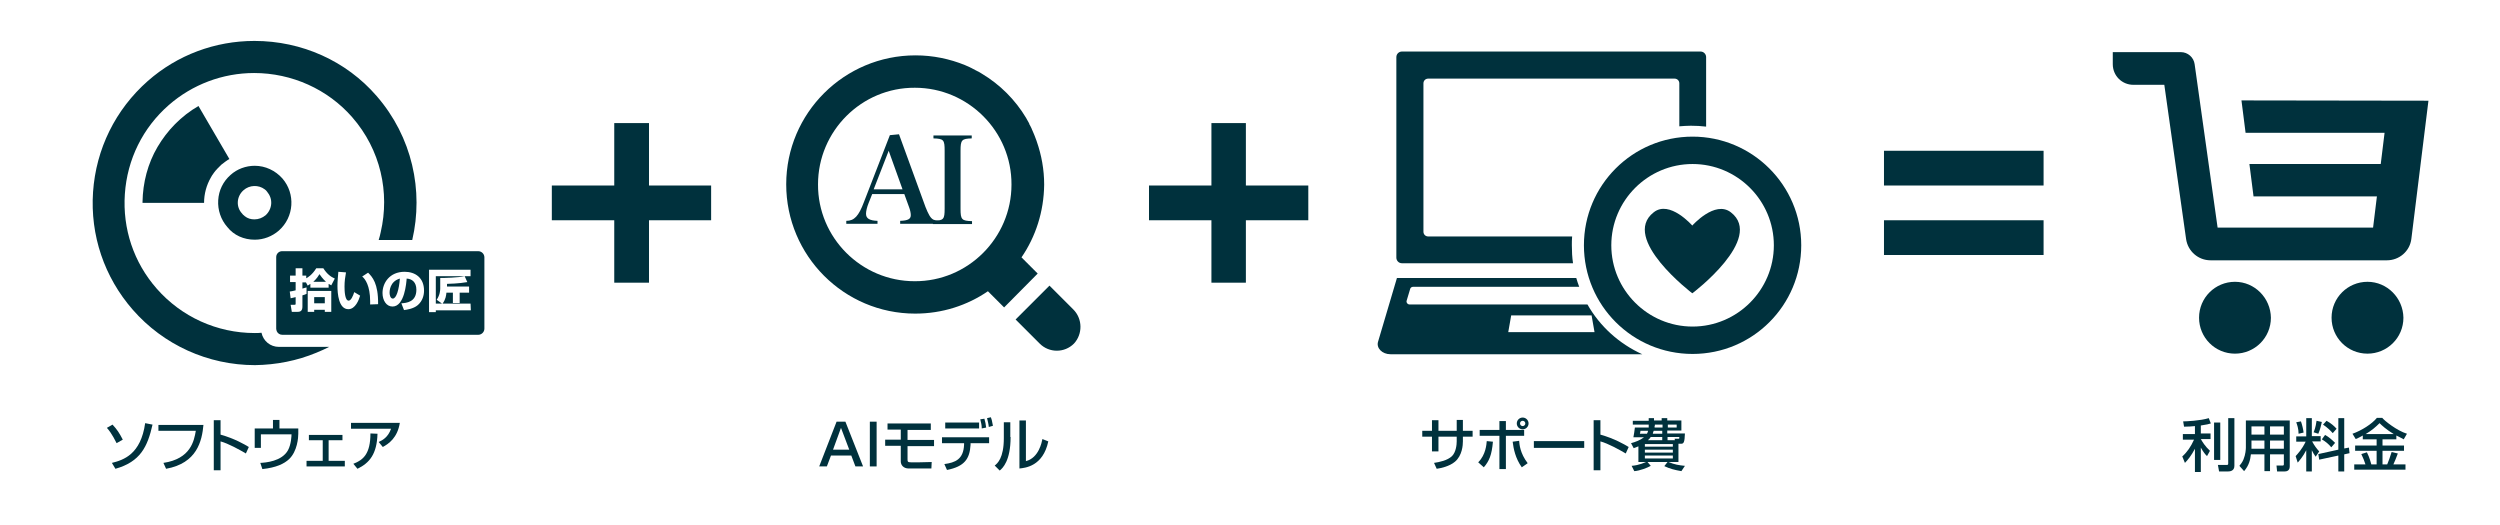 <?xml version="1.0" encoding="utf-8"?>
<!-- Generator: Adobe Illustrator 23.1.0, SVG Export Plug-In . SVG Version: 6.00 Build 0)  -->
<svg version="1.1" id="レイヤー_1" xmlns="http://www.w3.org/2000/svg" xmlns:xlink="http://www.w3.org/1999/xlink" x="0px"
	 y="0px" viewBox="0 0 849 178.2" style="enable-background:new 0 0 849 178.2;" xml:space="preserve">
<style type="text/css">
	.st0{fill:#004466;}
	.st1{fill:#00313D;}
</style>
<path class="st0" d="M250-207"/>
<g>
	<path class="st1" d="M86.5,81.4c3,0,5.9-1.1,8.2-3.1c5.2-4.6,5.7-12.5,1.2-17.7c-2.4-2.7-5.8-4.3-9.4-4.3c-3,0-6,1.1-8.2,3.1
		c-2.5,2.2-4,5.2-4.2,8.6c-0.2,3.3,0.9,6.6,3.1,9.1C79.4,79.9,82.8,81.4,86.5,81.4z M82.7,64.6c2-1.8,5.1-1.9,7.2-0.3
		c0.3,0.2,0.6,0.5,0.8,0.8c1,1.2,1.5,2.6,1.4,4.1s-0.8,2.9-1.9,3.9c-1.1,0.9-2.4,1.4-3.8,1.4c-1.2,0-2.3-0.3-3.3-1.1l-0.2-0.2
		c-0.3-0.2-0.5-0.4-0.7-0.7C80.1,70.3,80.3,66.7,82.7,64.6z"/>
	<path class="st1" d="M107.4,119.8c1.5-0.6,3-1.3,4.4-2h-0.1c0,0,0,0,0.1,0H94.7c-2.9,0-5.3-2-5.9-4.8c-0.8,0.1-1.5,0.1-2.3,0.1
		c-12.8,0-24.9-5.5-33.3-15.1c-7.8-8.9-11.6-20.3-10.8-32.1c0.8-11.8,6.1-22.5,14.9-30.2c8-7,18.3-10.9,29-10.9
		c12.8,0,25,5.5,33.3,15l0,0c9.7,11.1,12.8,25.6,9.7,39c-0.2,0.9-0.4,1.8-0.7,2.7l0,0l0,0H140c3.9-16.7,0-35-12.1-48.9
		c-10.3-11.9-25.4-18.7-41.5-18.7c-13.4,0-26.2,4.8-36.2,13.6c-11,9.7-17.6,23.1-18.6,37.7c-1,14.7,3.8,28.9,13.5,40
		C55.5,117.1,70.6,124,86.6,124C93.8,123.9,100.9,122.5,107.4,119.8z"/>
	<path class="st1" d="M69.3,68.9c0-3,0.8-6,2.3-8.6c0.1-0.2,0.3-0.5,0.4-0.7c0.2-0.3,0.4-0.6,0.7-1c0.3-0.4,0.7-0.9,1.1-1.3
		c0.3-0.3,0.5-0.5,0.8-0.8c0.2-0.2,0.4-0.4,0.6-0.6c0.9-0.7,1.8-1.4,2.7-1.9l0,0L67.4,36c-5.9,3.4-10.6,8.3-13.9,13.9
		c-3.3,5.6-5,12.1-5.1,18.7c0,0.1,0,0.2,0,0.3l0,0l0,0L69.3,68.9L69.3,68.9z"/>
	<g>
		<rect x="106.7" y="100.9" class="st1" width="3.6" height="2.1"/>
		<path class="st1" d="M132.3,99.4c0,0.6,0.2,2,1.1,2c1.2,0,2.1-3,2.4-6.8C132.3,95.6,132.3,99,132.3,99.4z"/>
		<path class="st1" d="M108.5,93.1c-0.3,0.5-0.9,1.5-2.1,2.6h4.3C109.4,94.5,108.8,93.5,108.5,93.1z"/>
		<path class="st1" d="M162.4,85.3h-1.2h-32.7H95.8c-1.1,0-2,0.9-2,2v24.3c0,0.3,0.1,0.6,0.2,0.9c0.3,0.7,1,1.2,1.9,1.2h23.6h42.9
			c1.1,0,2.1-0.9,2.1-2.1V87.4C164.5,86.2,163.5,85.3,162.4,85.3z M112.5,105.9h-2.2v-0.7h-3.6v0.7h-2.2v-7.1h8
			C112.5,98.8,112.5,105.9,112.5,105.9z M112.5,96.9c-0.3-0.2-0.5-0.3-0.9-0.5v1.3h-6.2v-1.3c-0.4,0.3-0.6,0.4-0.9,0.6l-0.6-1.1
			h-1.2V98c0.7-0.2,1-0.3,1.4-0.4v2.2c-0.4,0.2-0.7,0.3-1.4,0.5v3.8c0,1.4-0.6,1.8-1.6,1.8h-2l-0.4-2.4h1.3c0.4,0,0.4-0.1,0.4-0.5
			v-2.1c-0.8,0.2-1.2,0.3-1.7,0.4L98.4,99c0.5-0.1,1-0.1,2-0.4v-2.8h-1.9v-2.2h1.9v-2.5h2.3v2.5h1.3v0.9c0.4-0.2,2-1.1,3.4-3.4h2.4
			c1.2,1.9,2.5,2.9,3.9,3.5L112.5,96.9z M118.3,105c-3.3,0-3.7-5.3-3.7-7.9c0-1.6,0.2-3.5,0.3-4.8l2.6,0.2c-0.3,1.6-0.5,3.1-0.5,4.8
			c0,1.4,0.1,4.8,1.4,4.8c0.8,0,1.5-1.6,1.9-2.9l2,1.2C121.9,101.8,120.7,105,118.3,105z M125.7,103.4c0-0.3,0-0.6,0-1.1
			c0-5.3-1.7-7.6-2.7-8.4l2-1.3c1.4,1.4,3.5,3.6,3.4,10.7L125.7,103.4z M141.9,103.6c-1.5,1.3-3.9,1.6-4.7,1.7l-0.9-2.3
			c1.7-0.1,5.1-0.4,5.1-4.6c0-2.6-1.5-3.7-3.3-3.8c-0.1,1.4-0.7,9.5-4.8,9.5c-2.1,0-3.4-2.1-3.4-4.6c0-3.4,2.4-7.2,7.5-7.2
			c3.6,0,6.6,2,6.6,6.4C144,100.3,143.5,102.2,141.9,103.6z M159.9,105.4H148v0.6h-2.3V91.6h14.1v2.2H148v9.3h2.1l-1.8-1.3
			c1.1-1.6,1.2-3.2,1.2-3.8v-3.6c1.4,0,6-0.1,8.3-0.6l0.9,2c-2.8,0.5-6.4,0.6-6.9,0.6v0.9h7.5v2.1h-3.2v3.5h-2.3v-3.5h-2.2
			c-0.1,0.9-0.2,2.2-1.3,3.7h9.5L159.9,105.4L159.9,105.4z"/>
	</g>
</g>
<polygon class="st1" points="241.5,63 220.4,63 220.4,41.8 208.6,41.8 208.6,63 187.4,63 187.4,74.8 208.6,74.8 208.6,96 220.4,96 
	220.4,74.8 241.5,74.8 "/>
<polygon class="st1" points="444.3,63 423.1,63 423.1,41.8 411.4,41.8 411.4,63 390.2,63 390.2,74.8 411.4,74.8 411.4,96 423.1,96 
	423.1,74.8 444.3,74.8 "/>
<g>
	<rect x="639.8" y="51.2" class="st1" width="54.2" height="11.8"/>
	<rect x="639.8" y="74.8" class="st1" width="54.2" height="11.8"/>
</g>
<g>
	<path class="st1" d="M533.8,83.3c0-1,0-2,0.1-3H485c-0.9,0-1.6-0.7-1.6-1.6V28.3c0-0.9,0.7-1.6,1.6-1.6h83.7c0.9,0,1.6,0.7,1.6,1.6
		v14.6c1.3-0.1,2.6-0.2,3.9-0.2c1.8,0,3.5,0.1,5.2,0.3V19.4c0-1-0.8-1.9-1.9-1.9H476.1c-1,0-1.9,0.8-1.9,1.9v68.1
		c0,1,0.8,1.9,1.9,1.9h58.1C533.9,87.4,533.8,85.4,533.8,83.3z"/>
	<path class="st1" d="M574.8,46.4c-20.4,0-36.9,16.5-36.9,36.9s16.5,36.9,36.9,36.9s36.9-16.5,36.9-36.9S595.1,46.4,574.8,46.4z
		 M574.8,110.9c-15.2,0-27.6-12.4-27.6-27.6s12.4-27.6,27.6-27.6s27.6,12.4,27.6,27.6S590,110.9,574.8,110.9z"/>
	<path class="st1" d="M587.8,72.1c-5.4-4.2-13.1,4.5-13.1,4.5s-7.7-8.8-13.1-4.5c-11.4,8.9,13.1,27.5,13.1,27.5
		C574.8,99.6,599.3,81,587.8,72.1z"/>
	<path class="st1" d="M539.1,103.4h-60.4c-0.7,0-1.2-0.7-1-1.3l1.2-4c0.1-0.4,0.5-0.7,1-0.7h56.4c-0.4-1-0.7-2-1-3h-60.9L468,116
		c-0.7,2.2,1.4,4.3,4.2,4.3h85.5C549.8,116.7,543.3,110.8,539.1,103.4z M512.2,112.8l1-5.7h27.3l1,5.7H512.2z"/>
</g>
<g>
	<path class="st1" d="M761.2,34.1l1.4,11h47.2l-1.3,10.6h-44.6l1.4,11h41.9l-1.3,10.6h-52.8l-7.8-55.5c-0.3-2.3-2.3-4.1-4.7-4.1
		h-23.1v4.1c0,3.9,3.1,7,7,7H735l7.4,52.4c0.6,4.1,4.1,7.2,8.3,7.2h59.9c4.2,0,7.8-3.1,8.3-7.3l5.8-46.9L761.2,34.1L761.2,34.1z"/>
	<path class="st1" d="M759,95.7c-6.7,0-12.2,5.4-12.2,12.2c0,6.7,5.4,12.2,12.2,12.2c6.7,0,12.2-5.4,12.2-12.2
		C771.1,101.2,765.7,95.7,759,95.7z"/>
	<path class="st1" d="M804,95.7c-6.7,0-12.2,5.4-12.2,12.2c0,6.7,5.4,12.2,12.2,12.2c6.7,0,12.2-5.4,12.2-12.2
		C816.1,101.2,810.7,95.7,804,95.7z"/>
</g>
<g>
	<path class="st1" d="M39.6,150.5c-0.3-0.5-1.5-3.2-3.3-5.2l1.9-1.1c1.6,1.7,2.3,2.8,3.5,5.1L39.6,150.5z M38,157.2
		c4-1,9.8-2.9,11.3-13.5l2.5,0.5c-1.7,7.5-4.1,12.6-12.6,15L38,157.2z"/>
	<path class="st1" d="M69.1,144.2c-0.5,5.6-2.2,13.1-12.7,15l-0.9-2c9.3-1.4,10.4-7.5,11-10.9H53.8v-2h15.3V144.2z"/>
	<path class="st1" d="M74.9,142.7v4.9c4.7,1.3,8.3,3.4,9.6,4.2l-1,2.2c-2.2-1.3-6-3.4-8.6-4.1v9.8h-2.3v-17L74.9,142.7L74.9,142.7z"
		/>
	<path class="st1" d="M94.9,142.6v2.9h6.4v1.8c0,1.3-0.3,5.9-3.1,8.6c-1.7,1.6-4.4,2.9-9.1,3.4l-0.7-2.1c1.8-0.1,7.3-0.5,9.4-4.3
		c1.1-2,1.2-4.9,1.2-5.4H88.6v4.6h-2.1v-6.6h6.2v-2.9H94.9z"/>
	<path class="st1" d="M116.3,147.7v1.8h-4.7v7h5.5v1.9h-13v-1.9h5.5v-7h-4.7v-1.8H116.3z"/>
	<path class="st1" d="M135.8,143.5c-0.8,5.2-3.8,7.2-5.8,8.3l-1.4-1.7c1.3-0.6,3.2-1.6,4.2-4.5h-13.6v-2h16.6V143.5z M120,157.5
		c3.4-1.3,5.8-3.4,5.8-10.3l2.4,0.1c-0.2,6.9-2.7,9.9-6.8,11.9L120,157.5z"/>
</g>
<g>
	<path class="st1" d="M293.1,158.4h-2.6l-1.4-3.7h-6.9l-1.4,3.7h-2.6l5.9-15.2h3L293.1,158.4z M282.9,152.7h5.5l-2.8-7.4
		L282.9,152.7z"/>
	<path class="st1" d="M297.7,143.2v15.2h-2.3v-15.2H297.7z"/>
	<path class="st1" d="M316.1,143.9v2.1h-7.9v3.4h9v2.1h-9v4.5c0,0.8,0.1,1,1.2,1h2.9c0.7,0,3.5-0.1,4.1-0.1l-0.1,2.2h-7.7
		c-1.7,0-2.7-1.1-2.7-2.4v-5.3h-5.3v-2.1h5.3v-3.4h-4.5v-2.1h14.7V143.9z"/>
	<path class="st1" d="M335.9,148.5v2h-6.3v0.6c-0.3,4.7-2,7.3-8,8.5l-0.9-2c3.7-0.5,6.5-1.6,6.7-6.6v-0.5h-7.5v-2H335.9z
		 M332.5,143.5v2H321v-2H332.5z M333.4,145.5c0-1.2-0.2-1.8-0.5-3.1l1.4-0.2c0.3,1,0.5,2,0.6,3L333.4,145.5z M335.8,145
		c-0.1-1.1-0.4-2.2-0.6-3l1.3-0.3c0.2,0.5,0.4,1.1,0.7,2.9L335.8,145z"/>
	<path class="st1" d="M343.2,148.4c0,8.1-2.7,10.6-3.7,11.4l-1.7-1.7c0.9-0.7,3.1-2.5,3.1-9.3v-5.4h2.2v5H343.2z M348.4,156.6
		c4.4-1.1,5.4-6.5,5.6-7.5l2,0.8c-1.8,8.5-7.9,9-9.8,9.2v-16.3h2.2L348.4,156.6L348.4,156.6z"/>
</g>
<g>
	<path class="st1" d="M494.6,142.6h2.2v3.7h3.3v2h-3.3v1.6c0,1.2-0.2,4.8-2.7,6.9c-1.9,1.6-4.8,2.2-6.2,2.4l-0.9-2
		c1.9-0.3,4.5-0.8,6.1-2.3c1.4-1.4,1.6-4,1.6-5v-1.6h-6.2v5h-2.2v-5H483v-2h3.3v-3.6h2.2v3.6h6.2v-3.7H494.6z"/>
	<path class="st1" d="M502,157c2.6-2.6,2.8-6.1,2.9-7.2l2.1,0.2c-0.4,4.6-1.3,6.6-3.1,8.7L502,157z M511.4,143v3h6.2v2h-6.2v11.3
		h-2.2V148h-6.7v-2h6.7v-3H511.4z M515.9,149.7c0.1,1.2,0.3,4.2,2.9,7.6l-2,1.4c-2.2-3.1-2.8-6.3-3.1-8.7L515.9,149.7z M519.1,143.8
		c0,1.1-0.9,2-2,2s-2-0.9-2-2s0.9-2,2-2S519.1,142.7,519.1,143.8z M516.2,143.8c0,0.5,0.4,0.9,0.9,0.9s0.9-0.4,0.9-0.9
		s-0.4-0.9-0.9-0.9C516.6,142.9,516.2,143.3,516.2,143.8z"/>
	<path class="st1" d="M538,149.8v2.3h-17.1v-2.3H538z"/>
	<path class="st1" d="M543.5,142.7v4.9c4.7,1.3,8.3,3.4,9.6,4.2l-1,2.2c-2.2-1.3-6-3.4-8.6-4.1v9.8h-2.3v-17L543.5,142.7
		L543.5,142.7z"/>
	<path class="st1" d="M556.6,151.5c-0.7,0.3-1.2,0.5-1.8,0.7l-0.9-1.7c1.5-0.4,3.1-1,4.4-2h-3.6c0.3-1.6,0.3-1.7,0.5-3.3h4.7
		c0-0.1,0-0.3,0-0.5v-0.5h-5.4v-1.3h5.4V142h1.8v0.8h2.6V142h1.9v0.8h4.8v3.4h-4.8v1h6c-0.1,3-0.4,3.5-1.3,3.5H570v6.2h-3.4
		c2.2,0.9,3.6,1.1,5.6,1.3L571,160c-2.3-0.4-3.9-0.8-5.8-1.7l1.1-1.4h-6.8l1.1,1.3c-1,0.6-3.8,1.7-5.6,1.8l-0.9-1.8
		c2.6-0.2,4.6-1.2,4.9-1.3h-2.6v-5.4H556.6z M557.1,146.3c0,0.2-0.1,0.8-0.2,1h2.4c0.1-0.2,0.3-0.5,0.4-1H557.1z M558.6,150.8v0.9
		h9.5v-0.9H558.6z M558.6,152.7v1h9.5v-1H558.6z M558.6,154.7v1h9.5v-1H558.6z M564.5,149.5v-1.1h-3.9c-0.4,0.6-0.7,0.9-1,1.1H564.5
		z M564.5,146.3h-2.9c-0.2,0.5-0.3,0.8-0.3,1h3.2V146.3z M561.9,144.6c0,0.3,0,0.5,0,0.6h2.7v-1H562v0.4H561.9z M566.4,145.2h3v-1
		h-3V145.2z M568.8,149.5l-0.1-0.5h1.4c0.2,0,0.2-0.2,0.2-0.6h-4v1.1H568.8z"/>
</g>
<g>
	<path class="st1" d="M745.4,144.7c-1.1,0.1-2.1,0.2-3.7,0.2l-0.3-1.8c0.9,0,5.8-0.2,8.7-1.1l0.7,1.8c-0.6,0.2-1.4,0.4-3.4,0.7v2.7
		h3.3v1.9h-3.3c0.5,0.9,1.4,2.4,3.1,4l-1,1.8c-0.6-0.6-1.2-1.3-2.1-2.9v8.3h-2v-7.9c-1.2,2.3-2.5,3.9-3.4,4.8l-0.9-2.2
		c1.7-1.5,2.9-3.3,4-5.7h-3.8v-1.9h4.1L745.4,144.7L745.4,144.7z M754,143.5v12.7h-2.1v-12.7H754z M758.8,142v16.2
		c0,1.8-1.6,1.9-2.1,1.9h-3.1l-0.4-2.2h2.9c0.5,0,0.6-0.1,0.6-0.5V142H758.8z"/>
	<path class="st1" d="M775.6,154.3h-4.7v5.7H769v-5.7h-4.6c-0.2,1.8-0.6,3.7-2.3,5.7l-1.6-1.8c0.4-0.5,1-1.2,1.4-2.2
		c0.7-1.7,0.8-3.5,0.8-4v-9.2h14.9v15.6c0,0.6-0.2,1.7-1.7,1.7h-2.6l-0.2-2h2c0.2,0,0.5,0,0.5-0.4L775.6,154.3L775.6,154.3z
		 M764.6,149.6v2.2c0,0.1,0,0.6,0,0.6h4.4v-2.8H764.6z M764.6,144.8v2.8h4.4v-2.8H764.6z M770.9,144.8v2.8h4.7v-2.8H770.9z
		 M770.9,149.6v2.8h4.7v-2.8H770.9z"/>
	<path class="st1" d="M783.2,152.9c-1.2,2.3-2.3,3.5-2.9,4.2l-0.7-2.2c0.7-0.8,2.1-2.2,3.4-4.9h-3.2v-1.8h3.4V142h1.9v6.1h3v1.8
		h-2.9c0.8,1.5,1.5,2.4,2.4,3.4l-1.2,1.8c-0.6-0.9-1-1.5-1.3-2.2v7.2h-1.9V152.9z M781.4,143.1c0.4,1.1,0.8,2.8,0.9,3.8l-1.7,0.4
		c0-1.7-0.5-3.1-0.8-3.9L781.4,143.1z M788.5,143.3c-0.2,0.9-0.6,2.7-1.2,4l-1.6-0.5c0.2-0.5,0.7-1.6,1-3.9L788.5,143.3z
		 M794.1,152.7V142h2v10.3l1.6-0.3l0.2,1.9l-1.8,0.4v5.8h-2v-5.4l-6.5,1.4l-0.3-1.9L794.1,152.7z M789.6,147.7
		c1.3,0.7,2.5,1.8,3.4,2.7l-1.3,1.5c-1-1.2-1.9-1.9-3.2-2.7L789.6,147.7z M790.1,142.9c1.6,0.9,2.6,1.8,3.4,2.7l-1.3,1.5
		c-0.8-0.9-1.8-1.9-3.3-2.9L790.1,142.9z"/>
	<path class="st1" d="M802.4,147.9c-1,0.6-1.7,0.9-2.4,1.2l-1.1-1.8c3.1-1.1,6.6-3.3,8.3-5.4h1.8c0.8,1,4.9,4.3,8.4,5.4l-1.1,1.9
		c-0.5-0.3-1.1-0.6-2.5-1.3v1.3h-4.7v2.1h7.3v1.8h-7.3v4.6h1.6c0.3-0.7,1.1-2.8,1.5-4.2l2.1,0.5c-0.7,1.8-0.8,2.2-1.5,3.7h4.1v1.8
		h-17.4v-1.8h3.8c-0.4-1.3-0.7-2-1.4-3.5l1.9-0.6c0.9,1.7,1.4,3.8,1.5,4.1h1.8v-4.6h-7.3v-1.8h7.3v-2.1h-4.7L802.4,147.9
		L802.4,147.9z M812.9,147.4c-2.5-1.5-4.1-3-4.8-3.7c-1.4,1.4-2.7,2.5-4.7,3.7H812.9z"/>
</g>
<g>
	<g>
		<g>
			<path class="st1" d="M295,68.9c-0.6,1.5-0.9,2.8-0.9,3.7c0,1.6,1.2,2.3,3.9,2.4v1h-10.6v-1c2.7,0,4.2-1.6,6-6.4l8.8-22.7l3.1-0.3
				l9,24.7c1,2.5,1.7,3.8,2.7,4.3c0.5,0.2,0.8,0.3,2.2,0.4v1h-13.5v-1c2.6-0.1,3.6-0.6,3.6-1.9V73c0-0.6-0.2-1.7-0.6-2.7l-1.6-4.4
				h-10.9L295,68.9z M301.8,51.2l-5.1,13.1h9.8L301.8,51.2z"/>
			<path class="st1" d="M316.9,75c3.6-0.1,3.9-0.5,3.9-4.2V51.2c0-3.7-0.3-4.1-3.8-4.2v-1h13v1c-3.4,0.1-3.8,0.5-3.8,4.2v19.7
				c0,3.7,0.4,4.1,3.9,4.2v1h-13.3L316.9,75L316.9,75z"/>
		</g>
	</g>
	<path class="st1" d="M352.4,92.9l-5.5-5.5c4.8-7,7.6-15.5,7.7-24.7c0-5.1-0.9-10-2.5-14.6c0-0.1-0.1-0.2-0.1-0.3
		c-0.2-0.5-0.4-1-0.6-1.6c-0.1-0.2-0.1-0.3-0.2-0.5c-0.2-0.5-0.4-1-0.6-1.4c-0.1-0.2-0.2-0.4-0.2-0.5c-0.2-0.5-0.5-1-0.7-1.4
		c-0.1-0.1-0.2-0.3-0.2-0.5c-0.3-0.5-0.6-1.1-0.9-1.6c0-0.1-0.1-0.1-0.1-0.2c-3.7-6.2-8.9-11.4-15.1-15.1l0,0
		c-0.6-0.4-1.2-0.7-1.8-1c-0.1,0-0.1-0.1-0.2-0.1c-0.6-0.3-1.1-0.6-1.7-0.9c-0.1,0-0.1,0-0.2-0.1c-0.6-0.3-1.2-0.5-1.8-0.8l0,0
		c-5.2-2.1-10.8-3.3-16.8-3.3c-24.2,0-43.9,19.6-43.9,43.8s19.6,43.9,43.8,43.9c9.2,0,17.7-2.8,24.7-7.6l5.5,5.5l0,0l0,0l0,0
		L352.4,92.9z M343.5,62.7c0,18.1-14.8,32.9-32.9,32.8c-18.1,0-32.9-14.8-32.8-32.9c0-18.1,14.8-32.9,32.9-32.8
		C328.8,29.8,343.6,44.6,343.5,62.7z"/>
	<path class="st1" d="M364.5,105.1l-8.1-8.1l0,0l0,0l0,0l-11.5,11.5l0,0l0,0l0,0l8.2,8.2c1.6,1.6,3.7,2.4,5.8,2.4
		c2.1,0,4.2-0.8,5.8-2.4C367.7,113.5,367.7,108.3,364.5,105.1z"/>
</g>
</svg>
